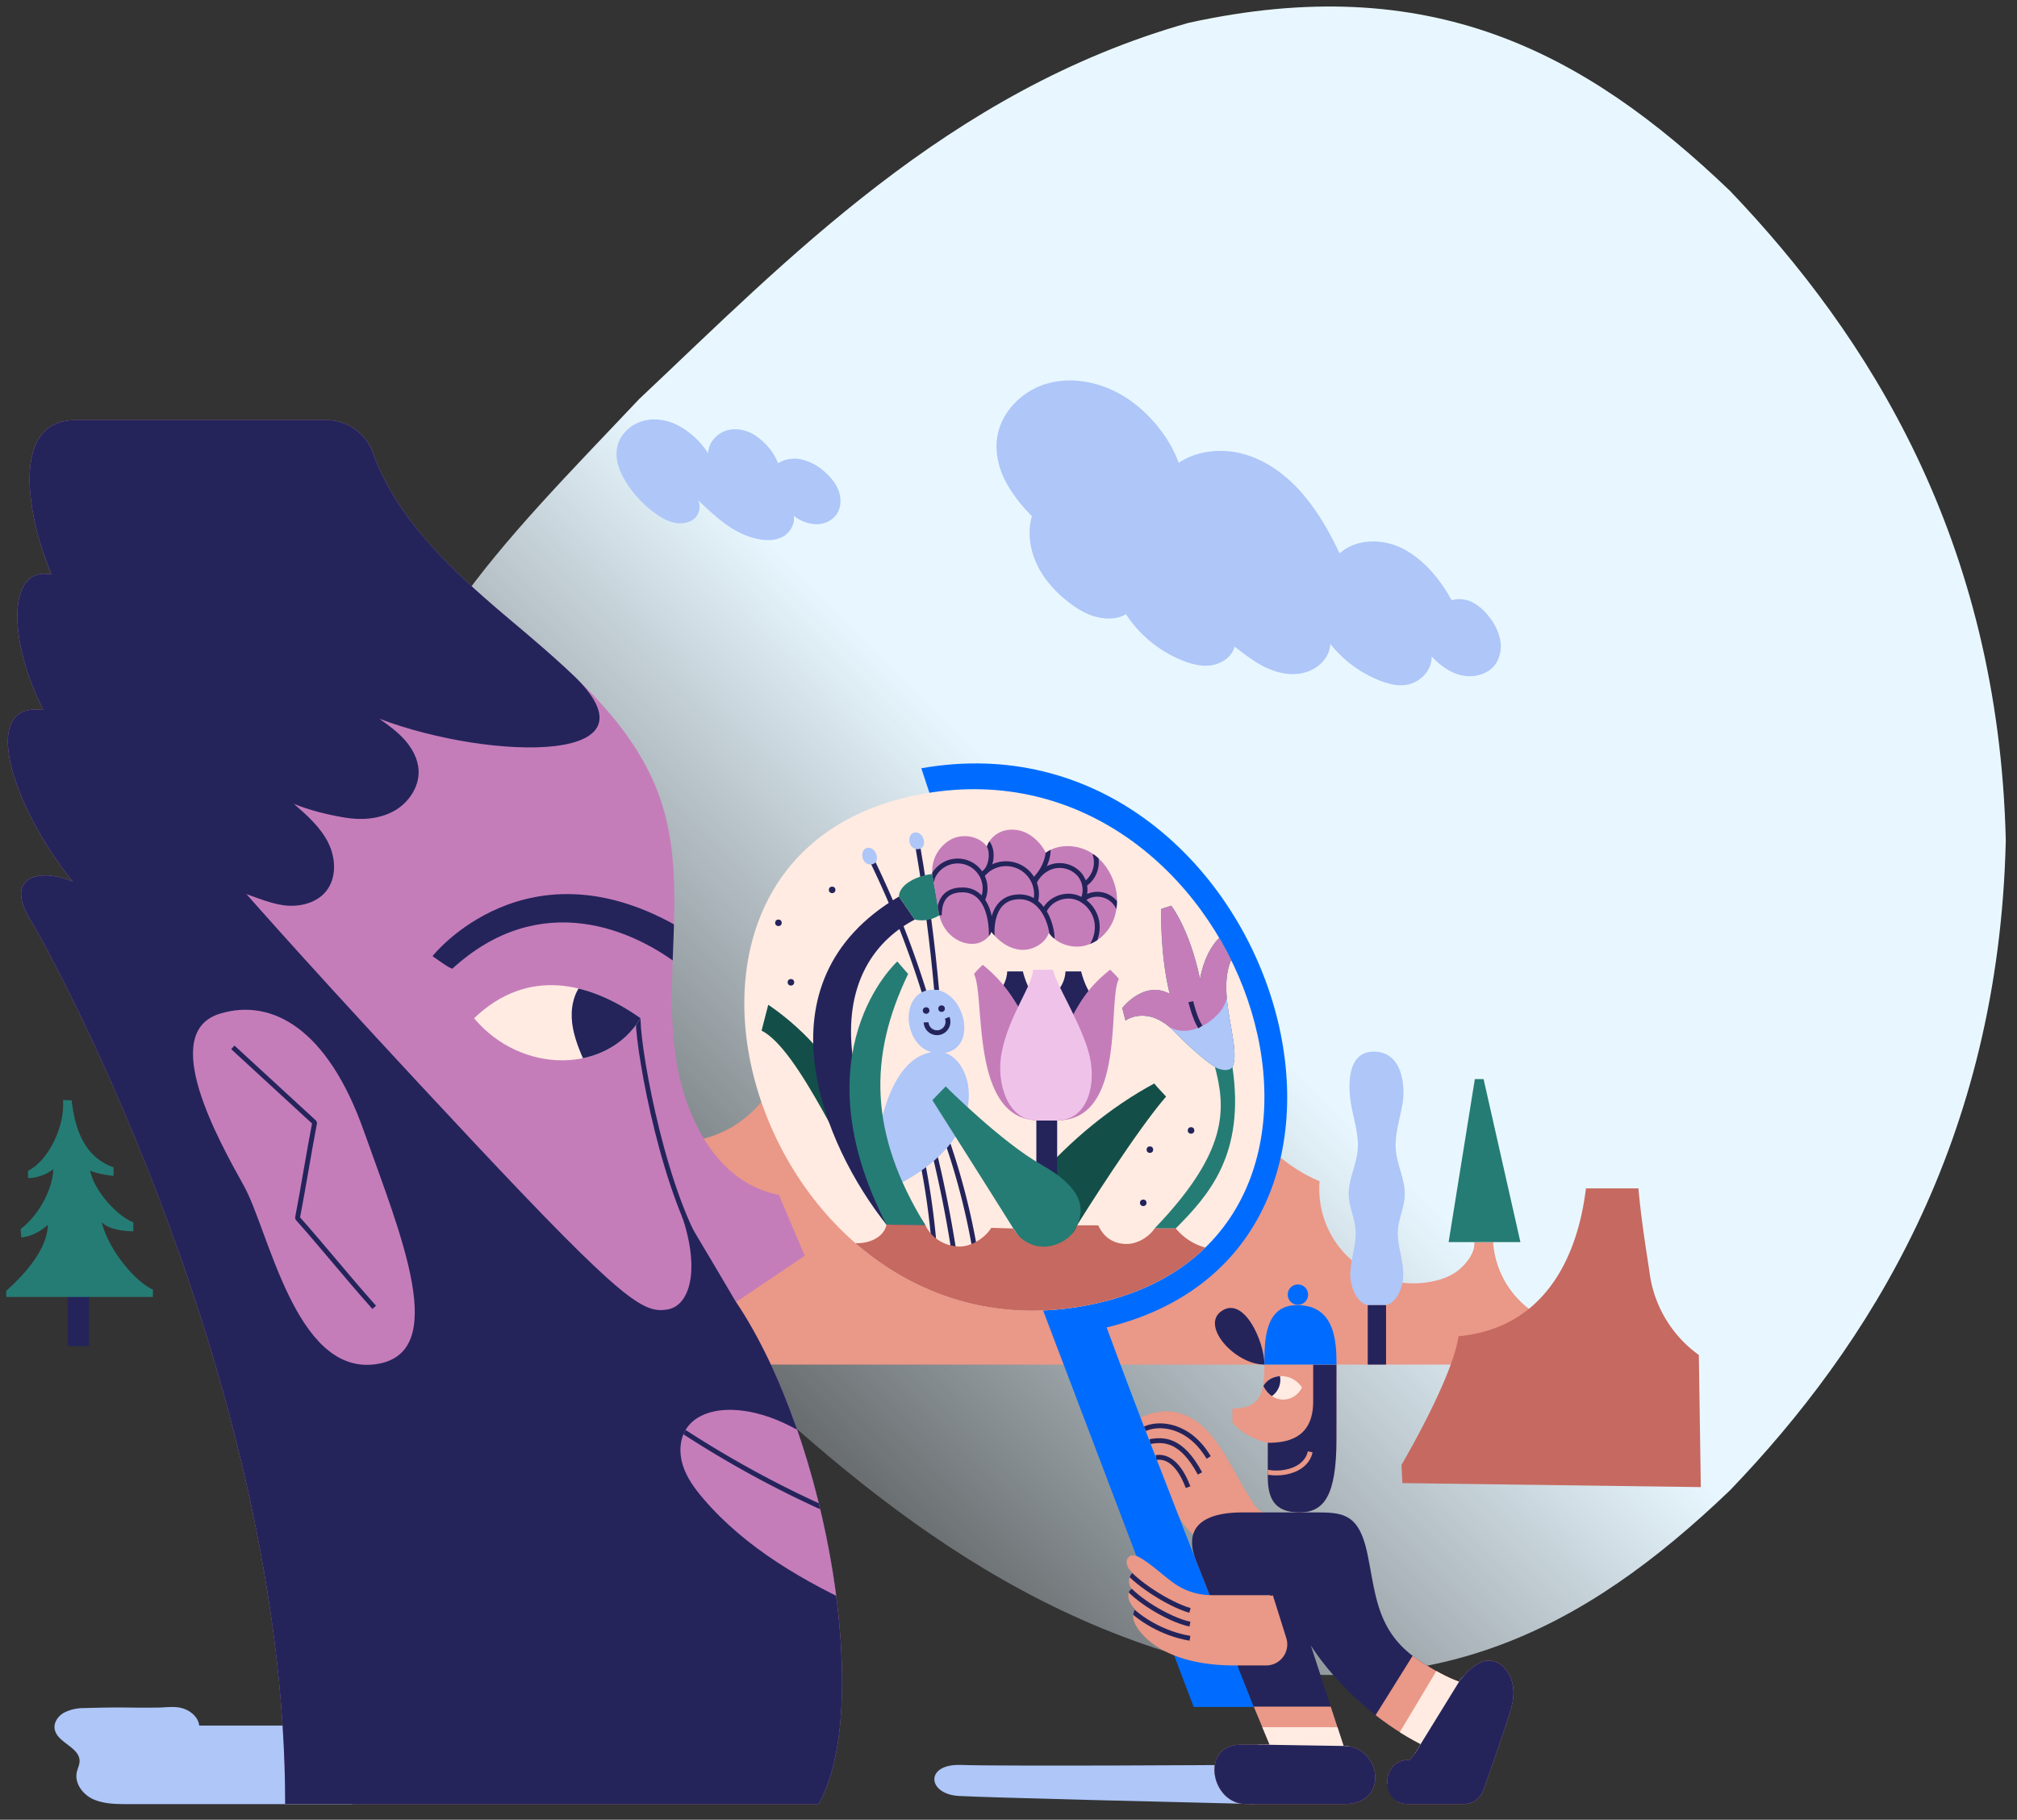 <svg id="Layer_1" data-name="Layer 1" xmlns="http://www.w3.org/2000/svg" xmlns:xlink="http://www.w3.org/1999/xlink" viewBox="0 0 1243.6 1122.06"><rect x="0" y="0" width="1243.6" height="1122.06" fill="#333333" stroke="none"/><defs><style>.cls-1,.cls-23,.cls-5,.cls-9{fill:none;}.cls-2{fill:url(#linear-gradient);}.cls-3{fill:#ea9887;}.cls-4{fill:#aec6f8;}.cls-5,.cls-9{stroke:#24245b;}.cls-23,.cls-5{stroke-miterlimit:10;}.cls-23,.cls-5,.cls-9{stroke-width:3px;}.cls-6{fill:#c57dba;}.cls-7{clip-path:url(#clip-path);}.cls-8{fill:#24245b;}.cls-9{stroke-linecap:square;stroke-linejoin:bevel;}.cls-10{fill:#ffebe2;}.cls-11{clip-path:url(#clip-path-2);}.cls-12{clip-path:url(#clip-path-3);}.cls-13{fill:#257c74;}.cls-14{fill:#006cff;}.cls-15{clip-path:url(#clip-path-4);}.cls-16{fill:#134f48;}.cls-17{clip-path:url(#clip-path-5);}.cls-18{fill:#c66960;}.cls-19{fill:#efc2ea;}.cls-20{clip-path:url(#clip-path-6);}.cls-21{clip-path:url(#clip-path-7);}.cls-22{clip-path:url(#clip-path-8);}.cls-23{stroke:#ea9887;}.cls-24{clip-path:url(#clip-path-9);}.cls-25{clip-path:url(#clip-path-10);}</style><linearGradient id="linear-gradient" x1="966.4" y1="995.54" x2="351.1" y2="385.43" gradientTransform="matrix(1, 0, 0, -1, 0, 1344)" gradientUnits="userSpaceOnUse"><stop offset="0.39" stop-color="#e8f7ff"/><stop offset="1" stop-color="#e8f7ff" stop-opacity="0"/></linearGradient><clipPath id="clip-path"><path class="cls-1" d="M46.83,259c-42.72,0-28.47,64.08-15,95.26-28.49-5.77-26.18,42.74-5,83.56C-14,432.05,7.92,497.89,44.92,543.71c-18.86-8.47-43.12-4.25-26.18,23.48s157.09,288,157.09,545.2H504.64c33.12-57,6.94-223.31-50.82-309.56l42.35-28.49-15.91-37.57c-30-5.77-48.5-31.58-58-60.62s-8.43-60.34-7.25-90.88,2.24-61.88-7.29-90.88c-15.79-48.1-57.58-82.09-96.23-114.78-33.22-28.09-67.21-60.12-81.51-100.25A30.5,30.5,0,0,0,201.31,259Z"/></clipPath><clipPath id="clip-path-2"><path class="cls-1" d="M292.28,627.85c33.37-31.83,71.36-22.13,102.68-.06C374.42,662.19,321.54,662.76,292.28,627.85Z"/></clipPath><clipPath id="clip-path-3"><path class="cls-1" d="M521.56,901.4c-21.16-15.32-44-31.27-70.16-32.06-10.51-.32-22.09,2.58-28,11.26-4.52,6.63-4.78,15.5-2.32,23.13s7.34,14.25,12.55,20.35c26.12,30.55,62,51.1,98.52,67.83C531.61,961.81,528.61,930.64,521.56,901.4Z"/></clipPath><clipPath id="clip-path-4"><path class="cls-1" d="M678.92,803c189.9-45.62,87.1-348.27-109.26-313.62C363.66,525.77,471.13,853,678.92,803Z"/></clipPath><clipPath id="clip-path-5"><path class="cls-1" d="M711.9,757.44c42.47-44.24,44.11-70,38.37-94.78-.37-1.58-.76-3.16-1.18-4.73,0,0-9.21-5.57-24.64-21.48-16.9-17.43-30.52-7.19-30.52-7.19l-2-7.7s13.35-17.45,29.26-8.73C715,587.68,716,560.47,716,560.47l6.16-2s11.29,14.37,17.71,45.17c4.88-26.18,19.76-30.8,19.76-30.8l3.65,12.32c-17.39,20.54,3,59-3.39,72.9,7.92,53.9-14.67,78.93-35,99.43Z"/></clipPath><clipPath id="clip-path-6"><path class="cls-1" d="M579.12,564.37C582.2,577,593,583.16,601.73,581.81c3.79-.58,8.52-3.67,9.43-7.4,4.32,5.78,10.62,10.44,17.8,11.2s15.4-3.61,17.72-10.43c4.78,6.83,14.08,9.87,22.18,7.93s14.8-8.4,17.8-16.17a34.07,34.07,0,0,0-.44-24.44c-3.05-7.86-8.86-14.87-16.57-18.35s-18.08-3.4-24.85,1.67a28.1,28.1,0,0,0-10.32-11.3,20,20,0,0,0-14.9-2.44c-5,1.26-9.51,5-11.1,9.88-5-6.67-15.29-8.24-22.56-4.14A22.58,22.58,0,0,0,574.79,539Z"/></clipPath><clipPath id="clip-path-7"><path class="cls-1" d="M808.21,1014.59s22.75,37.74,67.69,60.84a40.81,40.81,0,0,1-6.63,9.62c-18.93,0-17.78,27.34-1.61,27.34h34.89a12.72,12.72,0,0,0,12-8.44c4.82-13.48,14-39.58,17.37-51.42,4.19-14.85-2.78-27-12.42-28.53-9.46-1.48-19.36,12.1-19.92,12.93-6.44-2.26-15-6.68-24.65-13.1-26-17.32-26.57-40-31.7-65.06s-14.5-26.19-31.44-26.19h-45c-8,0-40.95,0-29.35,29.69,11.61,29.52,35.67,90.26,35.67,90.26l9.7,23.28H764.87c-25,0-18.48,36.58,3.46,36.58h60.84c27.72,0,22.33-35.81-.77-35.81Z"/></clipPath><clipPath id="clip-path-8"><path class="cls-1" d="M781.66,910.64v-21c-15.9-3.9-21.8-12.63-21.8-12.63v-8.47c18.23,0,19.73-10.78,19.73-27.13H824v45.87c0,34.39-7.31,45.3-22.84,45.3S781.66,923.73,781.66,910.64Z"/></clipPath><clipPath id="clip-path-9"><path class="cls-1" d="M802.78,855.51c-6.8-9.87-19.65-8.5-23.87-.87C784.55,866,797.9,865.3,802.78,855.51Z"/></clipPath><clipPath id="clip-path-10"><path class="cls-1" d="M698.92,998.84a9,9,0,0,1,.86-6.6c-5.13-5-5.13-11.52-1.83-12.41a7.1,7.1,0,0,1-1.83-5,7.27,7.27,0,0,1,2-5c-1.56-1.77-3.17-3.64-3.43-6.09a4.32,4.32,0,0,1,1.2-3.63c2.06-2,5.11-.78,7.4.59,7.31,4.38,13.4,10.38,20.31,15.38a40.25,40.25,0,0,0,23.46,7.51h37.72l8.29,26.42a13.34,13.34,0,0,1,.6,3.91,13,13,0,0,1-13,13H761C715.16,1026.91,700.57,1005.35,698.92,998.84Z"/></clipPath></defs><path class="cls-2" d="M1236.69,518.31c-4.38-185.74-85-311.67-170.07-400.65C976.25,31.11,881-18.49,732.81,14.09,584.62,55.91,484,161.42,394.15,246,308.14,337,233.8,407.45,228.94,518.31c4.37,110.86,79.2,181.36,165.21,272.29C484,875.2,584.62,980.71,732.81,1022.53c148.2,33.06,243.44-17,333.81-103.57C1152.14,830,1232.31,704.05,1236.69,518.31Z"/><g id="art"><path class="cls-3" d="M966.06,817.64A56.74,56.74,0,0,1,920.6,766H909c.45,6.14-4.19,12.22-8.74,16.32s-10.55,6.42-16.55,7.71a58.11,58.11,0,0,1-70.09-61.65C796.4,721.13,782.09,709,770.9,694c-94.41-18.63-191.33-35.53-286.74-48-1.74,17.8-12.25,33.76-26.44,44.64a66.35,66.35,0,0,1-50.61,12.62c-22.34,28-50,52.88-80.82,71.14,3.68,21.9,7.26,44.82,9.13,67H962.61C963.19,834.48,965.49,824.54,966.06,817.64Z"/><path class="cls-4" d="M761.62,1088.28s-140.13.91-169.41,0c-22.1-.68-20.54,18-1.1,19.11,16.57,1,137.87,3.93,182,5Z"/><path class="cls-3" d="M751.62,952.58c-11.46,0-21.89-10-25.78-20L703.21,874c27-12,42.6,7.42,52.4,23.67,5.73,9.51,10.8,19.42,16.8,28.77,1.65,2.57,3.63,5.18,6.5,6.18C778.91,932.58,765.89,952.64,751.62,952.58Z"/><path class="cls-5" d="M745.23,898.7C732.91,878.1,714.62,877,705.91,881"/><path class="cls-5" d="M739.84,908.52c-11.36-21.18-22.33-21.18-30.86-19.61"/><path class="cls-5" d="M732.52,917c-7.12-18.89-16.36-18.84-19.76-18.26"/><path class="cls-4" d="M186.66,1064H122.83c-.58-5.12-5.13-9-10-10.56s-10.18-.61-15.32-.54c-22.29.26-17.16-.47-46,.32a26.57,26.57,0,0,0-11.85,2.73c-3.63,1.94-6.51,5.86-6,9.86,1.08,8.69,15.52,11.37,15.4,20.13,0,2.37-1.23,4.55-1.72,6.86-1.51,7.17,4.18,14.3,11,17s14.16,2.63,21.5,2.63H217.38C209.3,1097.26,194.66,1079.08,186.66,1064Z"/><path class="cls-6" d="M46.83,259c-42.72,0-28.47,64.08-15,95.26-28.49-5.77-26.18,42.74-5,83.56C-14,432.05,7.92,497.89,44.92,543.71c-18.86-8.47-43.12-4.25-26.18,23.48s157.09,288,157.09,545.2H504.64c33.12-57,6.94-223.31-50.82-309.56l42.35-28.49-15.91-37.57c-30-5.77-48.5-31.58-58-60.62s-8.43-60.34-7.25-90.88,2.24-61.88-7.29-90.88c-15.79-48.1-57.58-82.09-96.23-114.78-33.22-28.09-67.21-60.12-81.51-100.25A30.5,30.5,0,0,0,201.31,259Z"/><g class="cls-7"><path class="cls-8" d="M421.44,573.35c-96.26-57.75-154.78,16.18-154.78,16.18s11.55,8.47,12.32,7.7c53.9-49.29,111.66-24.65,142.46,0C421.44,597.23,425.29,581.05,421.44,573.35Z"/><path class="cls-8" d="M558.56,893,537,1124.73l-385,38.5L-137.26,625.74l69-412,338,27.72s60.66,154.21,79.4,170.86c67.18,59.71-46.29,57.08-115.23,30.86,5.57,4,11.19,8,15.74,13.17s8,11.5,8.43,18.35c.62,10.41-6.13,20.41-15.24,25.41s-20.09,5.74-30.39,4-21.67-4.48-31.3-8.48c8.09,7,16.38,14.33,21.19,23.91s5.36,22.12-1.54,30.32c-5.43,6.44-14.39,9-22.8,8.62s-18.17-4.34-26.08-7.22c0,0,45.43,52,139.38,152.19s105.5,106.31,120.13,104,21.56-27,6.16-65.45c0,0,15.4,25.41,36.19,60.83Z"/><path class="cls-6" d="M150.38,731.21c15.4,27.73,31.58,115.51,80.09,110.12s16.18-80.86-6.16-144S167.59,615.39,135.75,625C97.25,636.5,135,703.48,150.38,731.21Z"/><path class="cls-9" d="M229.74,805c-15.49-17.36-30.85-36.54-46.33-53.9,3.81-19.89,6.77-39,10.59-58.89l-49.34-45.38"/><path class="cls-9" d="M393.46,629.31C394,651.88,410.18,739,435.59,775.88"/><path class="cls-10" d="M292.28,627.85c33.37-31.83,71.36-22.13,102.68-.06C374.42,662.19,321.54,662.76,292.28,627.85Z"/><g class="cls-11"><path class="cls-8" d="M378.93,645.91l15-10.22c1.7-1.16,3.49-2.42,4.32-4.31,1.65-3.75-1.2-7.91-4.2-10.68-9.54-8.73-22.29-11.35-34.81-14.58-5.9,6.61-7.56,16.19-6.44,25s4.71,17.09,8.26,25.23C368.1,653.87,372.77,650.09,378.93,645.91Z"/></g><path class="cls-6" d="M521.56,901.4c-21.16-15.32-44-31.27-70.16-32.06-10.51-.32-22.09,2.58-28,11.26-4.52,6.63-4.78,15.5-2.32,23.13s7.34,14.25,12.55,20.35c26.12,30.55,62,51.1,98.52,67.83C531.61,961.81,528.61,930.64,521.56,901.4Z"/><g class="cls-12"><path class="cls-5" d="M516.85,933.94a647.42,647.42,0,0,1-98.5-53.3"/></g></g><rect class="cls-8" x="41.83" y="791" width="13.06" height="39.02"/><path class="cls-13" d="M38.86,678.29C40.05,695.9,29,716.17,17.3,721.9v4.54a26.62,26.62,0,0,0,15.56-5.53c-.2,10.47-7.51,27.25-20.14,36.93l.39,5.13s7.7,0,16.39-7.7c-.39,16.2-16.39,32.39-25.67,40.68v3.76H94.28v-4.55c-10.08-4.34-27.06-23.5-31.6-41.66,5.13,5.92,19.55,5.72,19.55,5.72v-5.53c-9.08-3.32-23.9-18.53-26.7-32,3.56,2.17,14.46,3.4,14.46,3.4v-5.33c-21.73-7.51-24.45-31.4-25.84-41.28C44.15,678.48,41.43,678.32,38.86,678.29Z"/><path class="cls-14" d="M636.66,791,736,1052.53h37.12S690.26,844.93,672.66,791Z"/><path class="cls-14" d="M568.05,473.72c214.61-37.88,321.34,295,113.77,344.92Z"/><path class="cls-10" d="M678.92,803c189.9-45.62,87.1-348.27-109.26-313.62C363.66,525.77,471.13,853,678.92,803Z"/><g class="cls-15"><path class="cls-5" d="M576,768.17a459.11,459.11,0,0,0-7.77-54.37"/><path class="cls-5" d="M590,784.37a728.94,728.94,0,0,0-15.75-80.87"/><path class="cls-5" d="M602.15,776.92a429.35,429.35,0,0,0-20.66-80.11"/><path class="cls-4" d="M538.86,719.66s7.5,6.75,12.89,11.75c65.07-32.34,47.36-82.94,26.76-82.94C542.66,648.47,538.86,719.66,538.86,719.66Z"/><path class="cls-5" d="M566.08,523.23q7.49,43.47,11.42,87.33"/><path class="cls-5" d="M537.93,531.18a577,577,0,0,1,31.92,80.67"/><path class="cls-8" d="M634,627a6.53,6.53,0,0,1-2.4,3.06c-1.88,1.08-4.27.33-6.18-.67-5.65-3-10.4-9.76-11.82-16A19.4,19.4,0,0,0,621,599h9.67a50.93,50.93,0,0,0,6.86,15.74C639.66,618.09,635.58,623.44,634,627Z"/><path class="cls-8" d="M669.88,627a6.31,6.31,0,0,1-2.4,3.06c-1.87,1.08-4.27.33-6.18-.67-5.64-3-10.39-9.76-11.81-16A19.4,19.4,0,0,0,656.93,599h9.66a50.72,50.72,0,0,0,6.87,15.74C675.66,618.09,671.52,623.44,669.88,627Z"/><path class="cls-16" d="M635.7,748c.71,6.8,7.47,18.51,14.19,19.8,5.47,1,14.25-4.61,14.15-12.18,3.07-5.17,36.92-58.84,54.92-79.45-3.43-3.83-4.78-5-7.3-8.08-27,14.57-51.5,35-71.83,58.11C635.31,731.31,635,741.18,635.7,748Z"/><path class="cls-13" d="M711.9,757.44c42.47-44.24,44.11-70,38.37-94.78-.37-1.58-.76-3.16-1.18-4.73,0,0-9.21-5.57-24.64-21.48-16.9-17.43-30.52-7.19-30.52-7.19l-2-7.7s13.35-17.45,29.26-8.73C715,587.68,716,560.47,716,560.47l6.16-2s11.29,14.37,17.71,45.17c4.88-26.18,19.76-30.8,19.76-30.8l3.65,12.32c-17.39,20.54,3,59-3.39,72.9,7.92,53.9-14.67,78.93-35,99.43Z"/><g class="cls-17"><rect class="cls-6" x="677.85" y="549.29" width="107.81" height="96.67"/><path class="cls-4" d="M756.31,614.64s21,33.79,3.55,43.42c-2.5,2.72-6.81,1.92-10.81-.08-7.67-.11-29.49-5.05-30.82-26.8,14.84,13.16,38.08-6,38.08-16.54"/><path class="cls-5" d="M734.19,617.63s2.57,10.78,5.93,15.58"/></g><rect class="cls-8" x="638.97" y="690.86" width="12.83" height="43.89"/><path class="cls-13" d="M649.86,779.77s-14.39-5.14-25-22.18-50-79.23-50-79.23l8.22-8.45s34.4,34.39,59,48.25,27.17,26.19,22,37.48Z"/><path class="cls-18" d="M745.28,818.6h-230s-1-32.25,0-55.87c11.81,7.69,29.26,3.12,31.32-7.67l23.91.24c3.07,6.87,10.35,12.83,20.48,13.31,7.52.35,16.21-5.13,20.21-11.52l13.62.41a21.41,21.41,0,0,0,19.93,11.19c8-.52,16.58-5.58,19.37-13.14H677c.52,0,3.89,11.48,17.66,11.48,6.57,0,13.59-4.13,17.25-9.59h13a36,36,0,0,0,24.92,13Z"/><path class="cls-6" d="M651.84,690.86c42.82,0,30.81-73.18,38-87.3a68.38,68.38,0,0,0-5.39-5.64c-13.09,10.52-19.05,19.33-28.29,38.84C656.16,636.76,651.8,648.56,651.84,690.86Z"/><path class="cls-6" d="M640.53,690.86c-42.83,0-32.82-76.18-40-90.3a63.8,63.8,0,0,1,5.39-5.64c13.09,10.52,21,22.33,30.29,41.84C636.21,636.76,640.57,648.56,640.53,690.86Z"/><path class="cls-19" d="M639,690.86c-17.3,0-25.3-22.8-21.3-42.43,4.62-22.71,19-40.94,19.25-50.43h12.32c1.56,8.44,15.41,29.52,21.56,49.44s.12,43.42-19,43.42Z"/><path class="cls-16" d="M518.13,668.33c-12.52-28.24-44.46-48.77-44.46-48.77s-1.54,6.16-4.11,15.91c23.09,11.81,51.67,79.91,77,119.64C546.56,755.11,530.65,696.57,518.13,668.33Z"/><path class="cls-8" d="M570.47,755.35C506,659.6,515.08,592.86,564,567l-9.75-14.18c-89.84,52.88-46.21,154-7.7,202.29Z"/><path class="cls-13" d="M546.56,755.11c-54.93-106.68,6.67-162.25,6.67-162.25l6.67,7.7c-24.64,51.34-24,98.51,10.57,154.79C570.47,755.35,553.49,755.11,546.56,755.11Z"/><path class="cls-13" d="M564,567a20.18,20.18,0,0,0,15.15-2.63s-2.06-13.86-4.37-25.41c-6.93.51-20.28,5.39-20.53,13.86Z"/><path class="cls-6" d="M579.12,564.37C582.2,577,593,583.16,601.73,581.81c3.79-.58,8.52-3.67,9.43-7.4,4.32,5.78,10.62,10.44,17.8,11.2s15.4-3.61,17.72-10.43c4.78,6.83,14.08,9.87,22.18,7.93s14.8-8.4,17.8-16.17a34.07,34.07,0,0,0-.44-24.44c-3.05-7.86-8.86-14.87-16.57-18.35s-18.08-3.4-24.85,1.67a28.1,28.1,0,0,0-10.32-11.3,20,20,0,0,0-14.9-2.44c-5,1.26-9.51,5-11.1,9.88-5-6.67-15.29-8.24-22.56-4.14A22.58,22.58,0,0,0,574.79,539Z"/><g class="cls-20"><path class="cls-5" d="M579.16,564.37c0-4.88.77-15.92,14.63-15.66s17.68,16.31,17.41,28.7"/><path class="cls-5" d="M574.27,543.64a16.43,16.43,0,0,1,1.27-3.73A16.89,16.89,0,0,1,606,554.45"/><path class="cls-5" d="M605.53,539c5.71-2.6,7.89-14.81,2.59-20.18"/><path class="cls-5" d="M611.81,578.08s-2.76-23.3,14.83-25c16.35-1.59,22,17.24,22.08,25.48"/><path class="cls-5" d="M638.35,556.5a18.78,18.78,0,0,0-32.55-17.1"/><path class="cls-5" d="M668.69,588.75c5.54-5,8.71-12.65,7.63-20s-6.67-14-13.9-15.76-15.6,2-18.6,8.76"/><path class="cls-5" d="M637.57,544.5A18.13,18.13,0,0,1,649,534.27a16.36,16.36,0,0,1,16.63,5,15,15,0,0,1,1.89,15.92"/><path class="cls-5" d="M690.54,562.88a14.23,14.23,0,0,0-19.12-10.5,6.43,6.43,0,0,0-3.46,2.71"/><path class="cls-5" d="M646,521c1.48,7.37-3,16.83-8.64,21.83"/><path class="cls-5" d="M675.06,526.43a16.23,16.23,0,0,1-6.4,18.87"/></g><path class="cls-4" d="M580.7,649.43c23.61-1.66,14.11-40.71-6.68-39.14C552.74,611.9,557.09,651.09,580.7,649.43Z"/><path class="cls-4" d="M566.08,523.62c6.24-.44,3.73-10.73-1.76-10.32C558.66,513.73,559.84,524.06,566.08,523.62Z"/><path class="cls-4" d="M537.27,533c6.2-.75,3.17-10.91-2.28-10.21S531.07,533.79,537.27,533Z"/><circle class="cls-8" cx="580.54" cy="621.94" r="2.02"/><circle class="cls-8" cx="571.01" cy="623.1" r="2.02"/><path class="cls-5" d="M571,630.39a6.5,6.5,0,0,0,.46,2.13A6.74,6.74,0,1,0,584,627.57"/></g><path class="cls-18" d="M864.64,914.49l-.54-11.23s31.34-53.12,35.19-79.31c66.82-6.33,76.24-73.48,78.55-91.19h32.34c2,22.33,5.77,43.81,7,52.81a74.36,74.36,0,0,0,30.26,49.92l1.22,81.47Z"/><polygon class="cls-13" points="893.16 765.9 909.33 665.38 914.72 665.38 937.43 765.9 922.6 765.9 893.16 765.9"/><path class="cls-4" d="M847,648.43c18.1,0,19.41,21.85,17.83,31.67s-5.19,19.53-4.19,29.42c.92,9.34,5.84,18.14,5.49,27.52-.24,7.23-3.68,14-4.24,21.23-.39,5.6.92,11.16,2,16.67s1.92,11.22.7,16.69-4.54,11.84-10,13.12H843.15c-5.42-1.28-8.7-7.65-10-13.12s-.39-11.18.7-16.69,2.39-11.07,1.95-16.67c-.55-7.23-4-14-4.23-21.23-.35-9.38,4.57-18.18,5.49-27.52,1-9.89-2.61-19.6-4.19-29.42S830.13,648.43,847,648.43Z"/><rect class="cls-8" x="843.29" y="804.75" width="11.29" height="36.66"/><path class="cls-8" d="M808.21,1014.59s22.75,37.74,67.69,60.84a40.81,40.81,0,0,1-6.63,9.62c-18.93,0-17.78,27.34-1.61,27.34h34.89a12.72,12.72,0,0,0,12-8.44c4.82-13.48,14-39.58,17.37-51.42,4.19-14.85-2.78-27-12.42-28.53-9.46-1.48-19.36,12.1-19.92,12.93-6.44-2.26-15-6.68-24.65-13.1-26-17.32-26.57-40-31.7-65.06s-14.5-26.19-31.44-26.19h-45c-8,0-40.95,0-29.35,29.69,11.61,29.52,35.67,90.26,35.67,90.26l9.7,23.28H764.87c-25,0-18.48,36.58,3.46,36.58h60.84c27.72,0,22.33-35.81-.77-35.81Z"/><g class="cls-21"><path class="cls-3" d="M862.05,1111.86c7.5,11.33,21.87,15.62,35.21,18.22,10.52,2.06,21.82,3.5,31.64-.8,11.59-5.06,18.57-17,23.2-28.76,4.88-12.41,8-25.74,6.88-39s-7-26.48-17.56-34.59c-14.47-11.13-47.73-21.06-64.89-14.85l-29.14,46.67C840.15,1070.33,854.55,1100.53,862.05,1111.86Z"/><path class="cls-3" d="M739.61,1068.31c-6.44,5.8-12.92,12.32-15.05,20.72-2.61,10.29,2.08,21.39,9.68,28.83s17.6,11.81,27.6,15.34c17,6,35.42,10,53.09,6.35s34.33-16.63,37.84-34.34c1.85-9.35,0-19.16-3.91-27.88a112.43,112.43,0,0,0-15.46-25H762.9C755.43,1058,746.56,1062,739.61,1068.31Z"/><path class="cls-10" d="M865.92,1081.08l25.41-.52,22.33-41.32-26-12.33L861,1071.51Z"/><path class="cls-10" d="M779,1088.24h52L833,1065H772.83Z"/><polygon class="cls-8" points="852.27 1082.74 846.49 1119.32 909.64 1138.19 986.64 1081.2 943.52 980.71 899.63 1000.35 899.63 1036.93 875.91 1075.43 852.27 1082.74"/><polygon class="cls-8" points="839.56 1069.65 854.58 1097.37 843.28 1136.26 726.36 1124.71 719.05 1069.65 779.81 1075.81 828.4 1076.58 839.56 1069.65"/></g><path class="cls-3" d="M781.66,910.64v-21c-15.9-3.9-21.8-12.63-21.8-12.63v-8.47c18.23,0,19.73-10.78,19.73-27.13H824v45.87c0,34.39-7.31,45.3-22.84,45.3S781.66,923.73,781.66,910.64Z"/><g class="cls-22"><path class="cls-8" d="M757.06,915.26l36.6,36.19,37.92-20.74L841,868.33l-17-26.87H809.66v22.77c0,23.41-17.22,25.41-28,25.41Z"/><path class="cls-23" d="M774.75,905c6.93,5.65,29.77,4.88,33.07-9.77"/></g><path class="cls-10" d="M802.78,855.51c-6.8-9.87-19.65-8.5-23.87-.87C784.55,866,797.9,865.3,802.78,855.51Z"/><g class="cls-24"><path class="cls-8" d="M778.51,851.28a9.12,9.12,0,0,1,10-5A12.2,12.2,0,0,1,782,862.06C778.66,859.75,776.91,854.91,778.51,851.28Z"/></g><path class="cls-14" d="M779.59,841.41c0-14.45,0-36.66,20.06-36.66,23.38,0,24.38,22,24.38,36.66Z"/><circle class="cls-14" cx="800.24" cy="798.28" r="6.29"/><path class="cls-8" d="M753.44,808.21c13.78-8.94,26.15,19.26,26.15,33.2C761.32,841.41,739.66,817.15,753.44,808.21Z"/><path class="cls-3" d="M698.92,998.84a9,9,0,0,1,.86-6.6c-5.13-5-5.13-11.52-1.83-12.41a7.1,7.1,0,0,1-1.83-5,7.27,7.27,0,0,1,2-5c-1.56-1.77-3.17-3.64-3.43-6.09a4.32,4.32,0,0,1,1.2-3.63c2.06-2,5.11-.78,7.4.59,7.31,4.38,13.4,10.38,20.31,15.38a40.25,40.25,0,0,0,23.46,7.51h37.72l8.29,26.42a13.34,13.34,0,0,1,.6,3.91,13,13,0,0,1-13,13H761C715.16,1026.91,700.57,1005.35,698.92,998.84Z"/><g class="cls-25"><path class="cls-5" d="M733.68,993c-13.63-3.89-35-18.1-40.63-26.66"/><path class="cls-5" d="M733.68,1001.47c-13.86-3-34.49-16.27-39.55-24"/><path class="cls-5" d="M733.68,1010.17c-17.33-2.89-31.32-12.38-37.41-18.76"/></g><line class="cls-5" x1="777.11" y1="958.08" x2="784.77" y2="983.59"/><path class="cls-4" d="M404.93,317.17a30.34,30.34,0,0,0,11.26,5.21c4.09.78,8.62.11,11.83-2.54a9.72,9.72,0,0,0,2.42-11.41c11.17,10.69,23,21.71,38.23,24.17,4.79.77,9.94.63,14.18-1.75s7.64-8.17,6.47-12.88a23.86,23.86,0,0,0,13.22,5.27c4.77.22,9.83-1.66,12.77-5.48,3.15-4,3.57-9.66,2-14.47s-4.91-8.88-8.7-12.23a32.77,32.77,0,0,0-13.7-7.6,19.82,19.82,0,0,0-15.23,2.18c-2.39-6.33-6.49-11.28-11.79-15.54s-12.43-6.52-19-4.92-12.15,7.56-12.28,14.32a50.15,50.15,0,0,0-17-16.31c-6.78-4-15.05-5.71-22.66-3.76s-14.32,7.9-16.21,15.53c-1.3,5.12-.36,10.62,1.7,15.48C386.83,300.8,395.61,310.81,404.93,317.17Z"/><path class="cls-4" d="M692.15,243.87c-14-8.27-31.25-11.86-46.84-7.27s-28.81,18.18-30.65,34.33c-1,8.71,1.12,17.66,5.13,25.51S630,312,636.2,318.29c-2.81,9.93-1.19,20.82,3.3,30.11s11.7,17.08,19.9,23.34c4.94,3.77,10.38,7.07,16.39,8.61s13.14,1.62,18.43-1.64a75.09,75.09,0,0,0,34.92,28.6c5.82,2.32,12.16,3.91,18.33,2.82s12.25-5.35,13.71-11.44c6.47,5,13,10.14,20.47,13.46s16.12,4.75,23.9,2.21,14.39-9.17,14.65-17.35a72.83,72.83,0,0,0,31,22.81c5.72,2.21,12,3.68,17.94,2,7.59-2.12,13.88-9.23,13.51-17.12,5.17,5.58,11.58,10.31,19,11.82s15.9-.79,20.34-6.92a19.77,19.77,0,0,0,3-14.88,33.29,33.29,0,0,0-6.55-14,31.15,31.15,0,0,0-10.13-9.08A17.67,17.67,0,0,0,895,370.08c-6.89-12.51-16.41-24.27-28.89-31.17s-29.48-7.27-40.15,2.32c-6.3-13.12-12.67-24.58-22-35.76s-21.36-20.55-35.24-24.92-29.86-3.25-42,4.82C720.9,269,707.08,252.73,692.15,243.87Z"/><circle class="cls-8" cx="734.35" cy="697.04" r="2.02"/><circle class="cls-8" cx="708.98" cy="708.88" r="2.02"/><circle class="cls-8" cx="704.88" cy="741.67" r="2.02"/><circle class="cls-8" cx="513.06" cy="548.71" r="2.02"/><circle class="cls-8" cx="479.95" cy="569.02" r="2.02"/><circle class="cls-8" cx="487.65" cy="605.7" r="2.02"/></g></svg>